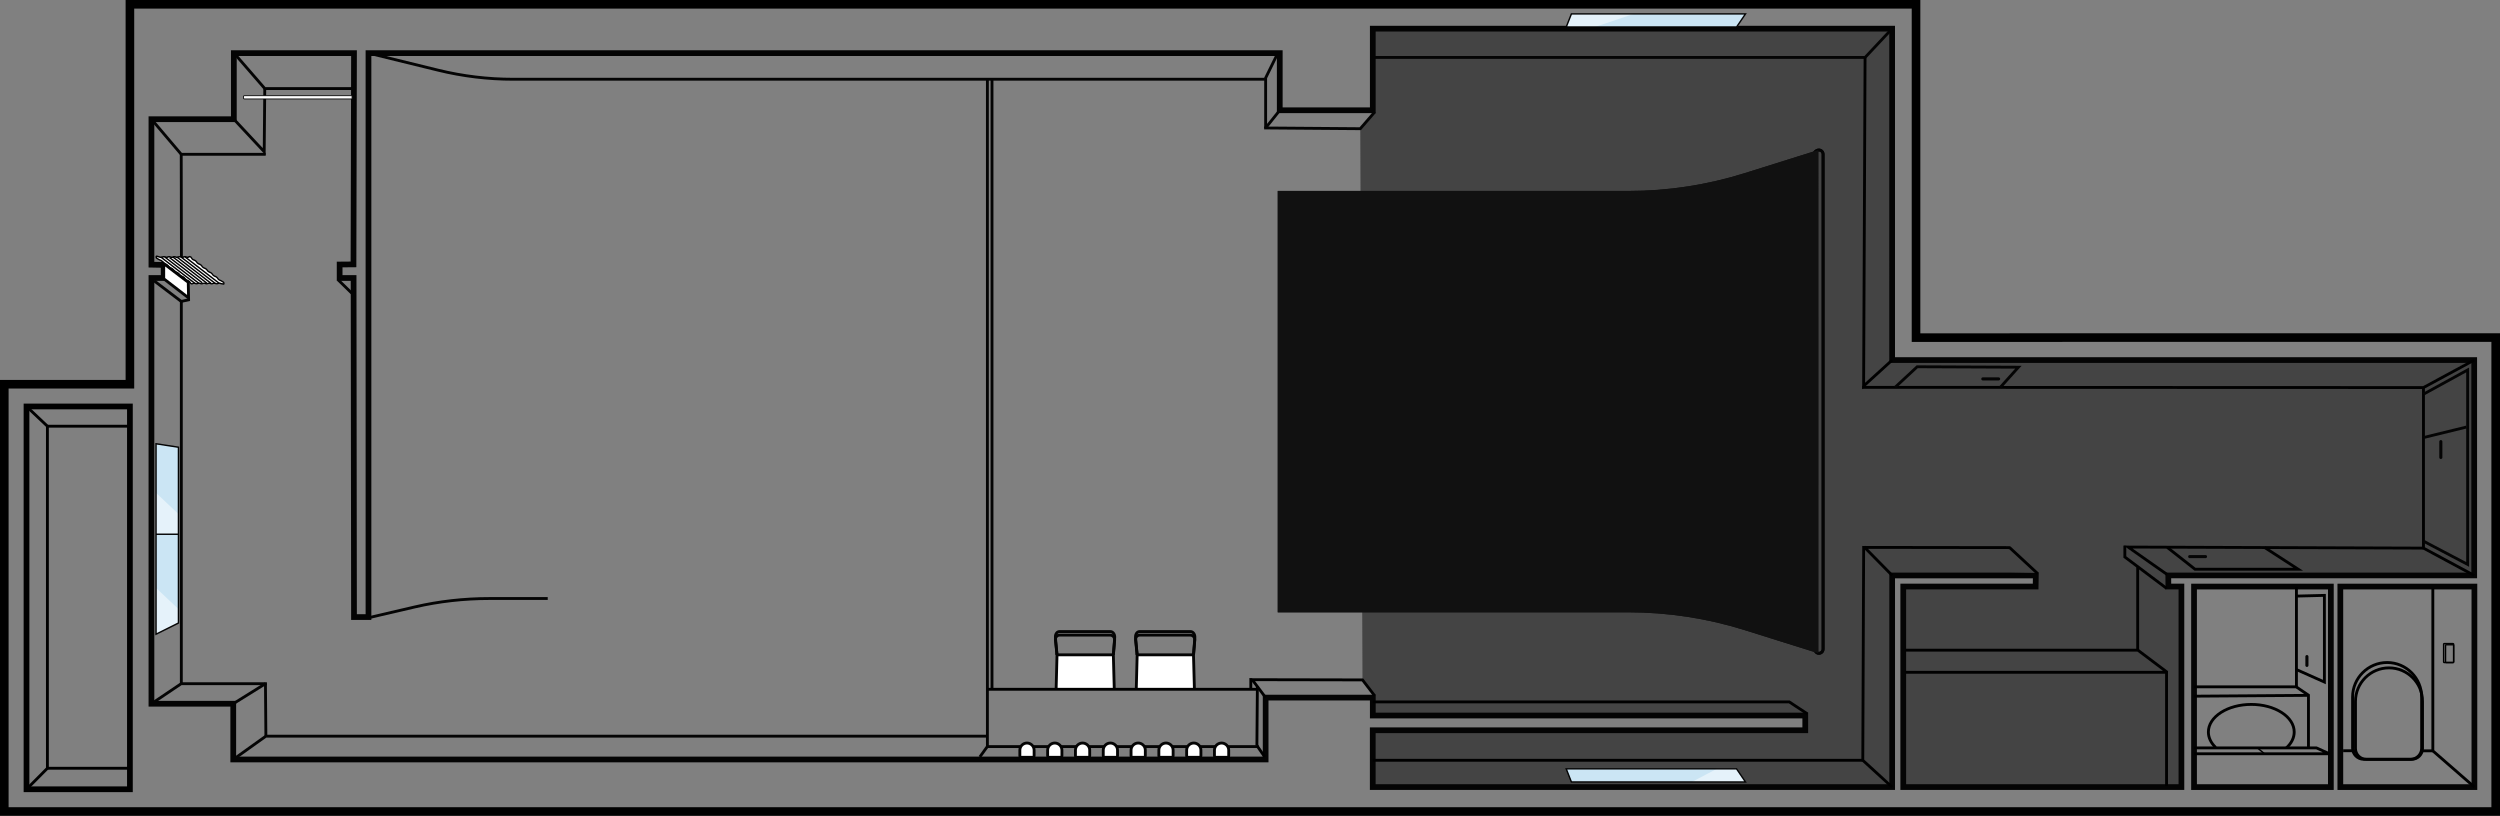 <?xml version="1.0" encoding="UTF-8"?><svg id="_レイヤー_1" xmlns="http://www.w3.org/2000/svg" viewBox="0 0 1920 626.52"><rect x="0" y="0" width="1920" height="626.52" fill="#808080" stroke="none"/><defs><style>.cls-1,.cls-2,.cls-3,.cls-4,.cls-5,.cls-6,.cls-7{stroke-width:0px;}.cls-2{fill:#444;}.cls-3{fill:#111;}.cls-4{fill:#cbe5f4;}.cls-5,.cls-7{fill:#fff;}.cls-6{fill:#040404;}.cls-7{isolation:isolate;opacity:.5;}</style></defs><polyline class="cls-5" points="811.09 529.68 811.79 502.93 855.05 502.93 855.75 528.84"/><polygon class="cls-6" points="812.19 529.71 809.99 529.65 810.72 501.83 856.12 501.83 856.85 528.81 854.65 528.87 853.98 504.03 812.86 504.03 812.19 529.71"/><path class="cls-6" d="m810.67,502.94l-1.21-11.38c-.13-1.28.28-2.56,1.13-3.5.8-.89,1.88-1.38,3.05-1.38h39.05c1.24,0,2.39.52,3.24,1.45.89.98,1.33,2.31,1.2,3.65l-.99,11.11-2.19-.2.99-11.12c.07-.73-.16-1.44-.64-1.97-.43-.47-1-.73-1.61-.73h-39.05c-.53,0-1.04.23-1.42.65-.43.48-.64,1.13-.57,1.79l1.21,11.38-2.19.23Z"/><path class="cls-6" d="m810.67,502.94l-1.21-13.47c-.14-1.59.37-3.17,1.34-4.23.77-.84,1.78-1.3,2.83-1.3h39.12c1.12,0,2.19.49,3.01,1.38,1.05,1.13,1.57,2.75,1.43,4.43l-.99,13.16-2.2-.17.99-13.16c.08-1.06-.24-2.1-.86-2.77-.28-.31-.75-.67-1.39-.67h-39.12c-.55,0-.96.32-1.21.59-.57.62-.86,1.57-.77,2.55l1.21,13.47-2.19.2Z"/><polyline class="cls-5" points="872.64 529.68 873.34 502.93 916.6 502.93 917.3 528.84"/><polygon class="cls-6" points="873.74 529.71 871.54 529.65 872.27 501.83 917.67 501.83 918.4 528.81 916.2 528.87 915.53 504.03 874.41 504.03 873.74 529.71"/><path class="cls-6" d="m872.23,502.94l-1.21-11.38c-.13-1.28.28-2.56,1.13-3.5.8-.89,1.88-1.38,3.05-1.38h39.05c1.24,0,2.39.52,3.24,1.45.89.98,1.33,2.31,1.2,3.65l-.99,11.11-2.19-.2.99-11.12c.07-.73-.16-1.44-.64-1.97-.43-.47-1-.73-1.61-.73h-39.05c-.53,0-1.04.23-1.42.65-.43.48-.64,1.13-.57,1.79l1.21,11.38-2.19.23Z"/><path class="cls-6" d="m872.22,502.94l-1.21-13.47c-.14-1.59.37-3.17,1.34-4.23.77-.84,1.78-1.3,2.83-1.3h39.12c1.12,0,2.19.49,3.01,1.38,1.05,1.13,1.57,2.75,1.43,4.43l-.99,13.16-2.2-.17.99-13.16c.08-1.06-.24-2.1-.86-2.77-.28-.31-.75-.67-1.39-.67h-39.12c-.55,0-.96.32-1.21.59-.57.62-.86,1.57-.77,2.55l1.21,13.47-2.19.2Z"/><polygon class="cls-2" points="1641.74 435.53 1574.93 461.48 1461.12 461.61 1461.69 604.48 1675.34 604.48 1675.34 450.47 1664 451.9 1641.74 435.53"/><polygon class="cls-2" points="1044.68 98.84 1055.79 86.01 1054.41 44.12 1432.37 44.12 1431.27 297.65 1861.22 297.65 1861.22 420.14 1631.88 420.4 1631.88 427.78 1641.74 435.53 1641.74 499.32 1463.52 499.32 1461.69 450.47 1563.35 450.47 1563.99 439.64 1543.41 420.56 1430.63 420.4 1430.63 583.9 1054.32 583.9 1054.28 560.85 1386.45 560.85 1388.05 548.24 1374.12 539.04 1054.32 539.04 1055.71 534.3 1046.39 522.17 1044.68 98.84"/><polygon class="cls-2" points="1665.25 441.93 1632.94 420.4 1631.88 427.78 1664 451.9 1665.25 441.93"/><polygon class="cls-2" points="1861.22 297.65 1861.22 420.95 1900.19 441.93 1900.19 276.54 1861.22 297.65"/><polygon class="cls-2" points="1861.22 420.95 1634.32 420.14 1665.25 441.93 1897.33 440.39 1861.22 420.95"/><polygon class="cls-2" points="1897.33 276.89 1452.95 276.34 1431.27 297.65 1861.22 297.65 1897.33 276.89"/><polygon class="cls-2" points="1453.54 21.57 1432.37 44.12 1431.27 296.49 1453.17 276.54 1453.54 21.57"/><polygon class="cls-2" points="1453.54 21.57 1054.32 22.04 1054.41 44.12 1432.37 44.12 1453.54 21.57"/><polygon class="cls-2" points="1543.41 420.56 1432.01 420.4 1453.17 441.93 1563.99 439.64 1543.41 420.56"/><polygon class="cls-2" points="1432.01 420.4 1430.63 583.9 1453.17 603.12 1453.17 441.93 1432.01 420.4"/><polygon class="cls-2" points="1054.32 583.9 1054.28 604.48 1451.67 603.12 1430.63 583.9 1054.32 583.9"/><polygon class="cls-2" points="1055.71 539.04 1054.32 549.51 1388.05 548.24 1374.12 539.04 1055.71 539.04"/><path class="cls-1" d="m1920,626.52H0v-334.75h96.47V0h1378.34v255.98l218.45-.02h226.74v370.56ZM6.6,619.92h1906.79v-357.35h-220.14l-225.05.02V6.6H103.07v291.77H6.6v321.54Z"/><path class="cls-1" d="m101.97,608.38H18.16v-298.42h83.81v298.42Zm-79.4-4.4h75v-289.62H22.56v289.62Z"/><path class="cls-6" d="m1677.54,606.69h-218.05v-158.41h101.7l.07-4.14h-105.89v162.55h-403.3v-48.03h332.17v-6.93h-332.13v-13.78h-77.91v47.53H176.93v-42.8h-62.83V211.29h9.42v-5.68l-9.42-.18v-116.11h63.29v-50.72h96.69l-.41,166.63-10.63.09v5.96h10.72l.31,260.43h6.72V38.59h704.27v43.9h67.05V19.83h403.25v254.5h447.02v169.79h-234.92l.03,4.14h10.03v158.41Zm-213.65-4.4h209.24v-149.61h-10l-.1-12.94h234.95v-160.99h-447.02V24.24h-394.45v62.65h-75.86v-43.9H285.19v433.13h-15.52l-.31-260.43h-10.72v-14.73l10.64-.09.39-157.86h-87.87v50.72h-63.29v107.38l9.42.18v14.4h-9.42v322.57h62.83v42.8h788.48v-47.53h86.71v13.78h332.13v15.74h-332.17v39.23h394.49v-162.55h114.78l-.23,12.94h-101.62v149.61Z"/><polygon class="cls-6" points="966.59 574.48 757.22 574.48 757.22 60.87 759.42 60.87 759.42 572.28 966.59 572.28 966.59 574.48"/><polygon class="cls-6" points="179.77 584.16 178.49 582.37 203.85 564.26 758.32 564.26 758.32 566.47 204.56 566.47 179.77 584.16"/><polygon class="cls-6" points="203.1 565.37 202.79 527.03 179.71 541.4 178.55 539.53 203.29 524.12 204.97 525.05 205.3 565.36 203.1 565.37"/><polygon class="cls-6" points="116.92 541.38 115.69 539.55 138.84 523.96 204.99 523.96 204.99 526.16 139.51 526.16 116.92 541.38"/><polygon class="cls-6" points="271.79 69.1 202.84 69.1 178.76 41.34 180.42 39.89 203.85 66.9 271.79 66.9 271.79 69.1"/><polygon class="cls-6" points="203.98 119.29 178.79 92.29 180.4 90.78 201.83 113.75 202.24 67.99 204.44 68.01 203.98 119.29"/><polygon class="cls-6" points="204.03 119.58 138.66 119.58 115.46 92.25 117.14 90.82 139.68 117.38 204.03 117.38 204.03 119.58"/><rect class="cls-6" x="138.16" y="118.48" width="2.2" height="93.91" transform="translate(-.31 .26) rotate(-.11)"/><rect class="cls-6" x="138.16" y="230.69" width="2.2" height="294.37"/><path class="cls-6" d="m283.13,475.52l-.5-2.14,35.71-8.32c18.54-4.31,37.94-6.5,57.64-6.5h44.67v2.2h-44.67c-19.54,0-38.76,2.17-57.14,6.44l-35.71,8.32Z"/><polygon class="cls-6" points="972.87 98.96 970.91 98.27 970.91 59.86 971.02 59.37 979.63 41.83 981.6 42.8 973.11 60.11 973.11 95.13 982 84 983.72 85.38 972.87 98.96"/><polygon class="cls-6" points="1045.18 99.95 970.86 99.37 970.87 97.17 1044.18 97.74 1054.96 85.29 1056.63 86.73 1045.18 99.95"/><polygon class="cls-6" points="1432.37 45.22 1054.41 45.22 1054.41 43.02 1431.89 43.02 1452.74 20.82 1454.35 22.33 1433.17 44.87 1432.37 45.22"/><polygon class="cls-1" points="1430.15 298.99 1431.27 44.11 1433.47 44.12 1432.38 293.98 1452.43 275.73 1453.91 277.35 1430.15 298.99"/><polygon class="cls-1" points="1861.5 298.75 1430.14 298.58 1430.14 296.38 1860.94 296.55 1899.66 275.57 1900.71 277.51 1861.5 298.75"/><polygon class="cls-1" points="1899.67 442.9 1860.12 421.61 1860.12 297.65 1862.32 297.65 1862.32 420.3 1900.71 440.96 1899.67 442.9"/><polygon class="cls-1" points="1452.38 442.7 1431.23 421.17 1432.02 419.3 1543.41 419.46 1544.15 419.75 1565.71 439.74 1564.21 441.35 1542.97 421.66 1434.64 421.51 1453.96 441.16 1452.38 442.7"/><polygon class="cls-1" points="1663.76 442.15 1630.82 419.03 1861.23 419.85 1861.22 422.05 1637.82 421.25 1665.03 440.35 1663.76 442.15"/><polygon class="cls-1" points="1452.43 605.3 1429.52 584.38 1430.19 419.3 1432.39 419.31 1431.73 583.42 1453.91 603.67 1452.43 605.3"/><rect class="cls-1" x="1054.32" y="582.8" width="376.31" height="2.2"/><polygon class="cls-1" points="1387.45 549.16 1373.79 540.14 1054.32 540.14 1054.32 537.94 1374.45 537.94 1388.66 547.32 1387.45 549.16"/><path class="cls-6" d="m971.48,61.97H394.14c-19.48,0-38.95-2.35-57.87-6.99l-53.54-13.12.52-2.14,53.54,13.12c18.75,4.6,38.05,6.92,57.35,6.92h577.34v2.2Z"/><polygon class="cls-1" points="971.13 536.4 959.48 520.89 1046.94 521.07 1056.58 533.63 1054.83 534.97 1045.85 523.27 963.89 523.1 972.89 535.07 971.13 536.4"/><polygon class="cls-1" points="21.14 606.93 19.58 605.38 35.31 589.57 35.31 327.8 19.61 312.96 21.12 311.36 37.51 326.85 37.51 590.48 21.14 606.93"/><rect class="cls-1" x="36.41" y="326.23" width="63.36" height="2.2"/><rect class="cls-1" x="36.41" y="588.92" width="63.36" height="2.2"/><polygon class="cls-6" points="1896.25 435.3 1860.71 416.58 1861.74 414.63 1894.05 431.65 1894.05 285.97 1861.75 303.7 1860.69 301.77 1896.25 282.25 1896.25 435.3"/><rect class="cls-6" x="1860.74" y="330.87" width="33.9" height="2.2" transform="translate(-25.09 455.86) rotate(-13.75)"/><path class="cls-6" d="m1874.56,352.51h0c-.66,0-1.19-.53-1.19-1.19v-12.15c0-.66.53-1.19,1.19-1.19h0c.66,0,1.19.53,1.19,1.19v12.15c.02.66-.53,1.19-1.19,1.19Z"/><polygon class="cls-6" points="1456.14 298.28 1454.64 296.67 1471.98 280.57 1552.6 280.93 1537 298.26 1535.37 296.78 1547.68 283.11 1472.84 282.77 1456.14 298.28"/><path class="cls-6" d="m1792.3,606.69h-109.48v-158.41h109.48v158.41Zm-105.07-4.4h100.67v-149.61h-100.67v149.61Z"/><path class="cls-6" d="m1902.54,606.69h-107.36v-158.41h107.36v158.41Zm-102.96-4.4h98.56v-149.61h-98.56v149.61Z"/><polygon class="cls-4" points="1206.96 10.68 1340.63 10.68 1333.79 20.74 1203 20.74 1206.96 10.68"/><polygon class="cls-7" points="1203 20.74 1206.96 10.68 1254.71 10.68 1224.77 20.74 1203 20.74"/><path class="cls-6" d="m1333.97,21.29h-131.91l4.4-11.16h135.11l-7.6,11.16Zm-130.29-1.1h129.71l6.1-8.96h-132.28l-3.53,8.96Z"/><path class="cls-6" d="m1536.14,291h0c0,.66-.53,1.19-1.19,1.19h-12.15c-.66,0-1.19-.53-1.19-1.19h0c0-.66.53-1.19,1.19-1.19h12.15c.64,0,1.19.53,1.19,1.19Z"/><polygon class="cls-1" points="1663.34 452.78 1630.78 428.33 1630.78 419.13 1632.98 419.13 1632.98 427.23 1664.66 451.02 1663.34 452.78"/><polygon class="cls-1" points="1664.46 517.44 1463.52 517.44 1463.52 515.24 1661.17 515.24 1641.51 500.42 1463.52 500.42 1463.52 498.22 1641.87 498.22 1642.54 498.44 1665.12 515.46 1664.46 517.44"/><rect class="cls-1" x="1640.64" y="435.53" width="2.2" height="63.8"/><rect class="cls-1" x="1662.81" y="515.42" width="2.2" height="88.28"/><rect class="cls-1" x="1762.56" y="451" width="2.2" height="76.48"/><polygon class="cls-1" points="1774 574.37 1771.8 574.37 1771.8 534.49 1763.12 528.58 1685.02 528.58 1685.02 526.38 1763.8 526.38 1774 533.32 1774 574.37"/><rect class="cls-1" x="1685.02" y="533.13" width="87.88" height="2.2" transform="translate(-3.82 12.51) rotate(-.41)"/><polygon class="cls-1" points="1786.24 525.5 1763.21 515.23 1764.1 513.22 1784.04 522.11 1784.04 458.38 1763.68 458.9 1763.63 456.7 1786.24 456.12 1786.24 525.5"/><path class="cls-6" d="m1771.71,512.22h0c-.66,0-1.19-.53-1.19-1.19v-6.78c0-.66.53-1.19,1.19-1.19h0c.66,0,1.19.53,1.19,1.19v6.78c0,.66-.53,1.19-1.19,1.19Z"/><polygon class="cls-1" points="1788.95 579.98 1685.02 579.98 1685.02 577.78 1783.86 577.78 1778.76 575.47 1685.02 575.47 1685.02 573.27 1779 573.27 1779.45 573.37 1789.41 577.88 1788.95 579.98"/><path class="cls-1" d="m1756.67,575.2l-1.48-1.63c3.7-3.37,5.65-7.31,5.65-11.38,0-11.08-14.29-20.1-31.85-20.1s-31.85,9.02-31.85,20.1c0,3.95,1.83,7.78,5.29,11.07l-1.52,1.6c-3.91-3.72-5.98-8.1-5.98-12.66,0-6.05,3.61-11.7,10.16-15.92,6.4-4.12,14.89-6.38,23.9-6.38s17.5,2.27,23.9,6.38c6.55,4.21,10.16,9.87,10.16,15.92,0,4.71-2.2,9.21-6.37,13.01Z"/><polygon class="cls-1" points="1899.64 605.31 1867.7 577.47 1867.32 576.64 1867.32 451.9 1869.52 451.9 1869.52 576.14 1901.09 603.65 1899.64 605.31"/><rect class="cls-1" x="1860.45" y="575.54" width="7.97" height="2.2"/><path class="cls-1" d="m1852.26,584.23h-34.96c-5.18,0-9.4-4.22-9.4-9.4v-36.17c0-14.8,12.04-26.84,26.84-26.84s26.84,12.04,26.84,26.84v36.26c-.02,5.14-4.2,9.31-9.31,9.31Zm-17.52-70.2c-13.58,0-24.63,11.05-24.63,24.63v36.17c0,3.97,3.23,7.2,7.2,7.2h34.96c3.9,0,7.09-3.19,7.11-7.12v-36.25c0-13.58-11.05-24.63-24.63-24.63Z"/><rect class="cls-1" x="1799.52" y="575.47" width="10.1" height="2.2"/><path class="cls-1" d="m1851.36,584.23h-36.04c-5.32,0-9.64-4.33-9.64-9.64v-39.25c0-15.23,12.39-27.63,27.63-27.63s27.63,12.39,27.63,27.63v39.34c-.05,5.27-4.35,9.55-9.58,9.55Zm-18.05-74.32c-14.02,0-25.43,11.41-25.43,25.43v39.25c0,4.1,3.34,7.44,7.44,7.44h36.04c4.03,0,7.34-3.3,7.37-7.36v-39.33c0-14.02-11.41-25.43-25.43-25.43Z"/><polygon class="cls-1" points="1768.73 438.26 1685.37 438.26 1663.78 421.27 1665.14 419.54 1686.13 436.05 1761.27 436.05 1738.69 421.44 1739.88 419.59 1768.73 438.26"/><path class="cls-6" d="m1695.02,427.47h0c0,.66-.53,1.19-1.19,1.19h-12.15c-.66,0-1.19-.53-1.19-1.19h0c0-.66.53-1.19,1.19-1.19h12.15c.66-.02,1.19.53,1.19,1.19Z"/><rect class="cls-6" x="139.1" y="229.67" width="6.71" height="2.2" transform="translate(-45.28 35.05) rotate(-12.12)"/><rect class="cls-6" x="127.68" y="210.54" width="2.2" height="26.1" transform="translate(-127.16 190.91) rotate(-52.78)"/><path class="cls-6" d="m1396.9,502.85c-2.16,0-4.34-1.68-4.34-5.44V117.34c0-1.41,2.1-3.24,4.34-3.24,2.39,0,4.34,1.95,4.34,4.34v380.07c0,2.39-1.95,4.34-4.34,4.34Zm-2.14-385.42v379.98c0,2.03.8,3.24,2.14,3.24,1.18,0,2.14-.96,2.14-2.14V118.44c0-1.18-.96-2.14-2.14-2.14-1.08,0-1.97.8-2.14,1.13Zm-.02.04h0s0,0,0,0Z"/><path class="cls-3" d="m1396.48,115.2l-56.47,17.74c-28.93,9.09-59.06,13.71-89.38,13.71h-269.32v323.61h269.3c30.31,0,60.45,4.62,89.38,13.71l56.47,17.74"/><path class="cls-6" d="m1396.9,502.85c-2.16,0-4.34-1.68-4.34-5.44V117.34c0-1.41,2.1-3.24,4.34-3.24,2.39,0,4.34,1.95,4.34,4.34v380.07c0,2.39-1.95,4.34-4.34,4.34Zm-2.14-385.42v379.98c0,2.03.8,3.24,2.14,3.24,1.18,0,2.14-.96,2.14-2.14V118.44c0-1.18-.96-2.14-2.14-2.14-1.08,0-1.97.8-2.14,1.13Zm-.02.04h0s0,0,0,0Z"/><path class="cls-3" d="m1396.48,115.2l-56.47,17.74c-28.93,9.09-59.06,13.71-89.38,13.71h-269.32v323.61h269.3c30.31,0,60.45,4.62,89.38,13.71l56.47,17.74"/><rect class="cls-6" x="760.76" y="60.87" width="2.2" height="468.5"/><path class="cls-1" d="m1883.92,509.38h-5.26c-.57,0-1.03-.46-1.03-1.03v-12.68c0-.57.46-1.03,1.03-1.03h5.26c.57,0,1.03.46,1.03,1.03v12.73c-.05.56-.49.99-1.03.99Zm-.07-1.07s0,0,0,0h0Zm-5.13-.03h5.13v-12.55h-5.13v12.55Z"/><path class="cls-1" d="m1883.92,509.38h-6.74c-.57,0-1.03-.46-1.03-1.03v-13.58c0-.57.46-1.03,1.03-1.03h6.74c.57,0,1.03.46,1.03,1.03v13.63c-.05.56-.49.99-1.03.99Zm-.07-1.07s0,0,0,0h0Zm-6.6-.03h6.6v-13.45h-6.6v13.45Z"/><rect class="cls-1" x="1735.78" y="573.08" width="1.1" height="7.1" transform="translate(187.56 1550.61) rotate(-50.54)"/><rect class="cls-1" x="942.62" y="548.62" width="45.72" height="2.2" transform="translate(407.86 1510.66) rotate(-89.53)"/><rect class="cls-1" x="758.32" y="528.27" width="207.35" height="2.2"/><rect class="cls-1" x="959.53" y="520.94" width="2.2" height="7.93"/><rect class="cls-1" x="967.22" y="571.65" width="2.2" height="10.69" transform="translate(-156.5 650.11) rotate(-34.51)"/><rect class="cls-6" x="750.48" y="576.28" width="9.89" height="2.2" transform="translate(-155.02 851.48) rotate(-54.15)"/><path class="cls-5" d="m270.38,73.48h-82.64c-.42,0-.77.35-.77.77v.97c0,.42.35.77.77.77h82.64v-2.51Z"/><path class="cls-6" d="m270.71,76.32h-82.97c-.6,0-1.1-.5-1.1-1.1v-.97c0-.6.5-1.1,1.1-1.1h82.97v3.17Zm-82.97-2.51c-.23,0-.44.21-.44.44v.97c0,.23.21.44.44.44h82.31v-1.85h-82.31Z"/><rect class="cls-6" x="263.83" y="212.71" width="2.2" height="14.66" transform="translate(-77.57 256.15) rotate(-45.73)"/><polygon class="cls-4" points="119.78 487.19 119.78 340.95 136.99 343.57 136.99 478.61 119.78 487.19"/><polygon class="cls-7" points="136.99 478.61 119.78 487.19 119.89 451.57 137.1 467.82 136.99 478.61"/><polygon class="cls-7" points="137.1 410.3 119.78 410.1 119.78 378.47 136.99 394.71 137.1 410.3"/><rect class="cls-6" x="119.78" y="409.75" width="17.32" height="1.1"/><path class="cls-6" d="m119.29,487.95v-147.77l18.32,2.81v135.83l-18.32,9.13Zm1.1-146.49v144.71l16.11-8.04v-134.2l-16.11-2.47Z"/><path class="cls-5" d="m783.24,580.58v-4.45c0-3.02,2.44-5.48,5.48-5.48h0c3.02,0,5.48,2.44,5.48,5.48v4.45c0,.57-.46,1.03-1.03,1.03h-8.87c-.59,0-1.06-.46-1.06-1.03Z"/><path class="cls-6" d="m793.17,582.71h-8.87c-1.19,0-2.16-.96-2.16-2.14v-4.45c0-3.63,2.95-6.58,6.58-6.58s6.58,2.95,6.58,6.58v4.45c0,1.18-.96,2.14-2.14,2.14Zm-8.83-2.2h8.76s0-4.38,0-4.38c0-2.42-1.97-4.38-4.38-4.38s-4.38,1.97-4.38,4.38v4.38Z"/><path class="cls-5" d="m804.59,580.58v-4.45c0-3.02,2.44-5.48,5.48-5.48h0c3.02,0,5.48,2.44,5.48,5.48v4.45c0,.57-.46,1.03-1.03,1.03h-8.87c-.59,0-1.06-.46-1.06-1.03Z"/><path class="cls-6" d="m814.52,582.71h-8.87c-1.19,0-2.16-.96-2.16-2.14v-4.45c0-3.63,2.95-6.58,6.58-6.58s6.58,2.95,6.58,6.58v4.45c0,1.18-.96,2.14-2.14,2.14Zm-8.83-2.2h8.76s0-4.38,0-4.38c0-2.42-1.97-4.38-4.38-4.38s-4.38,1.97-4.38,4.38v4.38Z"/><path class="cls-5" d="m825.95,580.58v-4.45c0-3.02,2.44-5.48,5.48-5.48h0c3.02,0,5.48,2.44,5.48,5.48v4.45c0,.57-.46,1.03-1.03,1.03h-8.87c-.59,0-1.06-.46-1.06-1.03Z"/><path class="cls-6" d="m835.87,582.71h-8.87c-1.19,0-2.16-.96-2.16-2.14v-4.45c0-3.63,2.95-6.58,6.58-6.58s6.58,2.95,6.58,6.58v4.45c0,1.18-.96,2.14-2.14,2.14Zm-8.83-2.2h8.76s0-4.38,0-4.38c0-2.42-1.97-4.38-4.38-4.38s-4.38,1.97-4.38,4.38v4.38Z"/><path class="cls-5" d="m847.3,580.58v-4.45c0-3.02,2.44-5.48,5.48-5.48h0c3.02,0,5.48,2.44,5.48,5.48v4.45c0,.57-.46,1.03-1.03,1.03h-8.87c-.59,0-1.06-.46-1.06-1.03Z"/><path class="cls-6" d="m857.23,582.71h-8.87c-1.19,0-2.16-.96-2.16-2.14v-4.45c0-3.63,2.95-6.58,6.58-6.58s6.58,2.95,6.58,6.58v4.45c0,1.18-.96,2.14-2.14,2.14Zm-8.83-2.2h8.76s0-4.38,0-4.38c0-2.42-1.97-4.38-4.38-4.38s-4.38,1.97-4.38,4.38v4.38Z"/><path class="cls-5" d="m868.65,580.58v-4.45c0-3.02,2.44-5.48,5.48-5.48h0c3.02,0,5.48,2.44,5.48,5.48v4.45c0,.57-.46,1.03-1.03,1.03h-8.87c-.59,0-1.06-.46-1.06-1.03Z"/><path class="cls-6" d="m878.58,582.71h-8.87c-1.19,0-2.16-.96-2.16-2.14v-4.45c0-3.63,2.95-6.58,6.58-6.58s6.58,2.95,6.58,6.58v4.45c0,1.18-.96,2.14-2.14,2.14Zm-8.83-2.2h8.76s0-4.38,0-4.38c0-2.42-1.97-4.38-4.38-4.38s-4.38,1.97-4.38,4.38v4.38Z"/><path class="cls-5" d="m890.01,580.58v-4.45c0-3.02,2.44-5.48,5.48-5.48h0c3.02,0,5.48,2.44,5.48,5.48v4.45c0,.57-.46,1.03-1.03,1.03h-8.87c-.59,0-1.06-.46-1.06-1.03Z"/><path class="cls-6" d="m899.93,582.71h-8.87c-1.19,0-2.16-.96-2.16-2.14v-4.45c0-3.63,2.95-6.58,6.58-6.58s6.58,2.95,6.58,6.58v4.45c0,1.18-.96,2.14-2.14,2.14Zm-8.83-2.2h8.76s0-4.38,0-4.38c0-2.42-1.97-4.38-4.38-4.38s-4.38,1.97-4.38,4.38v4.38Z"/><path class="cls-5" d="m911.34,580.58v-4.45c0-3.02,2.44-5.48,5.48-5.48h0c3.02,0,5.48,2.44,5.48,5.48v4.45c0,.57-.46,1.03-1.03,1.03h-8.87c-.57,0-1.06-.46-1.06-1.03Z"/><path class="cls-6" d="m921.27,582.71h-8.87c-1.19,0-2.16-.96-2.16-2.14v-4.45c0-3.63,2.95-6.58,6.58-6.58s6.58,2.95,6.58,6.58v4.45c0,1.18-.96,2.14-2.14,2.14Zm-8.83-2.2h8.76v-4.38c0-2.42-1.97-4.38-4.38-4.38s-4.38,1.97-4.38,4.38v4.38Z"/><path class="cls-5" d="m932.69,580.58v-4.45c0-3.02,2.44-5.48,5.48-5.48h0c3.02,0,5.48,2.44,5.48,5.48v4.45c0,.57-.46,1.03-1.03,1.03h-8.87c-.59,0-1.06-.46-1.06-1.03Z"/><path class="cls-6" d="m942.62,582.71h-8.87c-1.19,0-2.16-.96-2.16-2.14v-4.45c0-3.63,2.95-6.58,6.58-6.58s6.58,2.95,6.58,6.58v4.45c0,1.18-.96,2.14-2.14,2.14Zm-8.83-2.2h8.76s0-4.38,0-4.38c0-2.42-1.97-4.38-4.38-4.38s-4.38,1.97-4.38,4.38v4.38Z"/><polygon class="cls-4" points="1206.96 600.54 1340.63 600.54 1333.79 590.48 1203 590.48 1206.96 600.54"/><polygon class="cls-7" points="1333.68 590.48 1340.52 600.54 1299.34 600.54 1318.47 590.48 1333.68 590.48"/><path class="cls-6" d="m1341.56,601.09h-135.11l-4.4-11.16h131.91l7.6,11.16Zm-134.36-1.1h132.28l-6.1-8.96h-129.71l3.53,8.96Z"/><path class="cls-5" d="m119.98,197.36c.07,1.3.7.97,1.76,1.74s1.32.42,2.36,1.21c1.06.77.79,1.12,1.85,1.92,1.06.77,1.32.42,2.36,1.21,1.06.77.79,1.12,1.85,1.92,1.06.77,1.32.42,2.36,1.21,1.06.77.79,1.12,1.85,1.92,1.06.77,1.32.42,2.36,1.21,1.06.77.79,1.12,1.85,1.92,1.06.77,1.32.42,2.36,1.21,1.06.77.79,1.12,1.85,1.92,1.06.77,1.32.42,2.36,1.21s.68,1.47,1.89,1.94c.9.35,1.03-.42,2-.42s.97.44,1.94.44.97-.44,1.94-.44.97.44,1.94.44.97-.44,1.94-.44.97.44,1.94.44.97-.44,1.94-.44.97.44,1.94.44.97-.44,1.94-.44.97.44,1.94.44.97-.44,1.94-.44.97.44,1.94.44,1.76.75,1.72-.2c-.07-1.28-.66-.97-1.65-1.74-1.01-.77-1.28-.44-2.29-1.21-1.01-.77-.75-1.12-1.74-1.92-1.01-.77-1.28-.44-2.29-1.21-1.01-.77-.75-1.12-1.74-1.92-1.01-.77-1.28-.44-2.29-1.21-1.01-.77-.75-1.12-1.74-1.92-1.01-.77-1.28-.44-2.29-1.21-1.01-.77-.75-1.12-1.74-1.92-1.01-.77-1.28-.44-2.29-1.21-1.01-.77-.75-1.12-1.74-1.92-1.01-.77-1.28-.44-2.29-1.21-1.01-.77-.62-1.47-1.81-1.94-.95-.37-1.08.42-2.09.42s-1.01-.44-2.03-.44-1.01.44-2.03.44-1.01-.44-2.03-.44-1.01.44-2.03.44-1.01-.44-2.03-.44-1.01.44-2.03.44-1.01-.44-2.03-.44-1.01.44-2.03.44-1.01-.44-2.03-.44-1.01.44-2.03.44-.99-.18-1.96-.44c-1.06-.26-1.92-.79-1.87.2Z"/><path class="cls-1" d="m171.76,218.73c-.22,0-.45-.07-.66-.13-.24-.07-.52-.15-.78-.15-.6,0-.93-.15-1.2-.27-.22-.1-.38-.17-.74-.17s-.52.07-.74.17c-.26.12-.59.27-1.2.27s-.93-.15-1.2-.27c-.22-.1-.38-.17-.74-.17s-.52.07-.74.17c-.26.12-.59.27-1.2.27s-.93-.15-1.2-.27c-.22-.1-.38-.17-.74-.17s-.52.07-.74.17c-.26.12-.59.27-1.2.27s-.93-.15-1.2-.27c-.22-.1-.38-.17-.74-.17s-.52.07-.74.17c-.26.12-.59.27-1.2.27s-.93-.15-1.2-.27c-.22-.1-.38-.17-.74-.17s-.52.07-.74.17c-.26.12-.59.27-1.2.27s-.93-.15-1.2-.27c-.22-.1-.38-.17-.74-.17-.28,0-.45.1-.66.22-.33.19-.79.45-1.54.16-.86-.33-1.13-.79-1.36-1.21-.15-.27-.3-.53-.67-.81-.45-.35-.72-.43-1.02-.53-.34-.11-.73-.24-1.32-.67-.6-.45-.84-.79-1.05-1.09-.18-.26-.34-.49-.8-.83-.46-.35-.73-.44-1.03-.54-.34-.11-.73-.24-1.32-.67-.6-.45-.84-.79-1.05-1.09-.18-.26-.34-.49-.8-.83-.46-.35-.73-.44-1.03-.54-.34-.11-.73-.24-1.32-.67-.6-.45-.84-.79-1.05-1.09-.18-.26-.34-.49-.8-.83-.46-.35-.73-.44-1.03-.54-.34-.11-.73-.24-1.32-.67-.6-.45-.84-.79-1.05-1.09-.18-.26-.34-.49-.8-.83-.46-.35-.73-.44-1.03-.54-.34-.11-.73-.24-1.32-.67-.6-.45-.84-.79-1.05-1.09-.18-.26-.34-.49-.8-.83-.46-.35-.73-.44-1.03-.54-.34-.11-.73-.24-1.32-.67-.3-.22-.56-.34-.8-.44-.66-.3-1.13-.59-1.19-1.72h0c-.02-.44.1-.77.36-.97.43-.33,1-.15,1.59.03.19.06.39.12.6.18.36.1.58.18.77.25.33.12.48.18,1.06.18.39,0,.56-.07.79-.17.27-.12.61-.27,1.23-.27s.96.15,1.23.27c.23.1.4.17.79.17s.56-.07.79-.17c.27-.12.61-.27,1.23-.27s.96.15,1.23.27c.23.1.4.17.79.17s.56-.07.79-.17c.27-.12.61-.27,1.23-.27s.96.15,1.23.27c.23.1.4.17.79.17s.56-.07.79-.17c.27-.12.61-.27,1.23-.27s.96.15,1.23.27c.23.1.4.17.79.17s.56-.07.79-.17c.27-.12.61-.27,1.23-.27s.96.15,1.23.27c.23.1.4.17.79.17.3,0,.48-.1.7-.22.35-.19.82-.46,1.59-.15.85.33,1.1.8,1.31,1.22.15.28.27.52.62.79.44.33.69.42.99.52.34.12.72.25,1.3.69.57.45.79.79.98,1.09.18.28.32.49.76.83.44.33.69.42.99.52.34.12.72.25,1.3.69.57.45.79.79.98,1.09.18.28.32.49.76.83.44.33.69.42.99.52.34.12.72.25,1.3.69.57.45.79.79.98,1.09.18.28.32.49.76.83.44.33.69.42.99.52.34.12.72.25,1.3.69.57.45.79.79.98,1.09.18.28.32.49.76.83.44.33.69.42.99.52.34.12.72.25,1.3.69.57.45.79.79.98,1.09.18.28.32.49.76.83.44.33.69.42.99.52.34.12.72.25,1.3.69.28.22.53.34.74.44.62.3,1.07.6,1.12,1.7,0,.15.03.62-.32.89-.16.12-.33.17-.51.17Zm-3.37-1.82c.6,0,.93.15,1.2.27.22.1.38.17.74.17.42,0,.79.11,1.09.2.02,0,.04.01.06.02-.03-.38-.11-.42-.5-.61-.25-.12-.56-.28-.93-.56-.43-.33-.69-.42-.99-.52-.34-.12-.72-.25-1.3-.69-.59-.45-.82-.8-1.02-1.1-.17-.26-.32-.49-.73-.82-.43-.32-.68-.41-.98-.51-.34-.12-.72-.25-1.3-.69-.59-.45-.82-.8-1.02-1.1-.17-.26-.32-.49-.73-.82-.43-.32-.68-.41-.98-.51-.34-.12-.72-.25-1.3-.69-.59-.45-.82-.8-1.02-1.1-.17-.26-.32-.49-.73-.82-.43-.32-.68-.41-.98-.51-.34-.12-.72-.25-1.3-.69-.59-.45-.82-.8-1.02-1.1-.17-.26-.32-.49-.73-.82-.43-.32-.68-.41-.98-.51-.34-.12-.72-.25-1.3-.69-.59-.45-.82-.8-1.02-1.1-.17-.26-.32-.49-.73-.82-.43-.32-.68-.41-.98-.51-.34-.12-.72-.25-1.3-.69-.55-.42-.76-.83-.93-1.16-.17-.34-.27-.52-.74-.7-.29-.11-.36-.07-.65.09-.27.15-.65.37-1.24.37-.62,0-.96-.15-1.23-.27-.23-.1-.4-.17-.79-.17s-.56.07-.79.17c-.27.12-.61.27-1.23.27s-.96-.15-1.23-.27c-.23-.1-.4-.17-.79-.17s-.56.07-.79.17c-.27.12-.61.27-1.23.27s-.96-.15-1.23-.27c-.23-.1-.4-.17-.79-.17s-.56.07-.79.17c-.27.12-.61.27-1.23.27s-.96-.15-1.23-.27c-.23-.1-.4-.17-.79-.17s-.56.07-.79.17c-.27.12-.61.27-1.23.27s-.96-.15-1.23-.27c-.23-.1-.4-.17-.79-.17s-.56.07-.79.17c-.27.12-.61.27-1.23.27-.74,0-1.01-.09-1.44-.24-.17-.06-.37-.13-.67-.22-.23-.06-.45-.13-.65-.19-.17-.05-.38-.12-.53-.15.03.52.08.54.54.75.27.12.6.27,1,.56.45.33.71.41,1.02.51.35.11.75.25,1.35.71.6.43.83.78,1.05,1.08.19.27.35.49.8.83.44.32.71.41,1.01.51.35.11.75.25,1.35.71.6.43.83.78,1.05,1.08.19.27.35.49.8.83.44.32.71.41,1.01.51.35.11.75.25,1.35.71.6.43.83.78,1.05,1.08.19.27.35.49.8.83.44.32.71.41,1.01.51.35.11.75.25,1.35.71.6.43.83.78,1.05,1.08.19.27.35.49.8.83.44.32.71.41,1.01.51.35.12.75.25,1.35.71.6.43.83.78,1.05,1.08.19.27.35.49.8.83.44.32.71.41,1.01.51.35.11.75.25,1.35.71.54.42.77.81.95,1.14.2.35.31.54.8.72.26.1.33.06.6-.09.27-.15.63-.36,1.21-.36s.93.15,1.2.27c.22.1.38.17.74.17s.52-.07.74-.17c.26-.12.59-.27,1.2-.27s.93.15,1.2.27c.22.1.38.17.74.17s.52-.07.74-.17c.26-.12.59-.27,1.2-.27s.93.15,1.2.27c.22.1.38.17.74.17s.52-.07.74-.17c.26-.12.59-.27,1.2-.27s.93.15,1.2.27c.22.1.38.17.74.17s.52-.07.74-.17c.26-.12.59-.27,1.2-.27s.93.15,1.2.27c.22.1.38.17.74.17s.52-.07.74-.17c.26-.12.59-.27,1.2-.27Z"/><rect class="cls-1" x="136.05" y="191.03" width="1.1" height="32.99" transform="translate(-111.14 188.78) rotate(-52.32)"/><rect class="cls-1" x="139.15" y="191.03" width="1.1" height="32.99" transform="translate(-109.94 191.24) rotate(-52.32)"/><rect class="cls-1" x="142.25" y="191.64" width="1.1" height="31.74" transform="translate(-108.73 193.96) rotate(-52.38)"/><rect class="cls-1" x="145.36" y="191.01" width="1.1" height="32.99" transform="translate(-107.5 196.14) rotate(-52.32)"/><rect class="cls-1" x="148.46" y="191.03" width="1.1" height="32.99" transform="translate(-106.32 198.61) rotate(-52.32)"/><rect class="cls-1" x="151.57" y="191.03" width="1.1" height="32.99" transform="translate(-105.11 201.06) rotate(-52.32)"/><rect class="cls-1" x="154.68" y="190.97" width="1.1" height="32.97" transform="translate(-103.84 203.4) rotate(-52.3)"/><polygon class="cls-5" points="125.72 214.04 144.81 228.77 144.57 216.82 125.72 202.42 125.72 214.04"/><path class="cls-6" d="m145.96,231.05l-21.33-16.46v-14.39l21.03,16.07.3,14.78Zm-19.13-17.54l16.84,12.99-.18-9.13-16.65-12.72v8.86Z"/></svg>